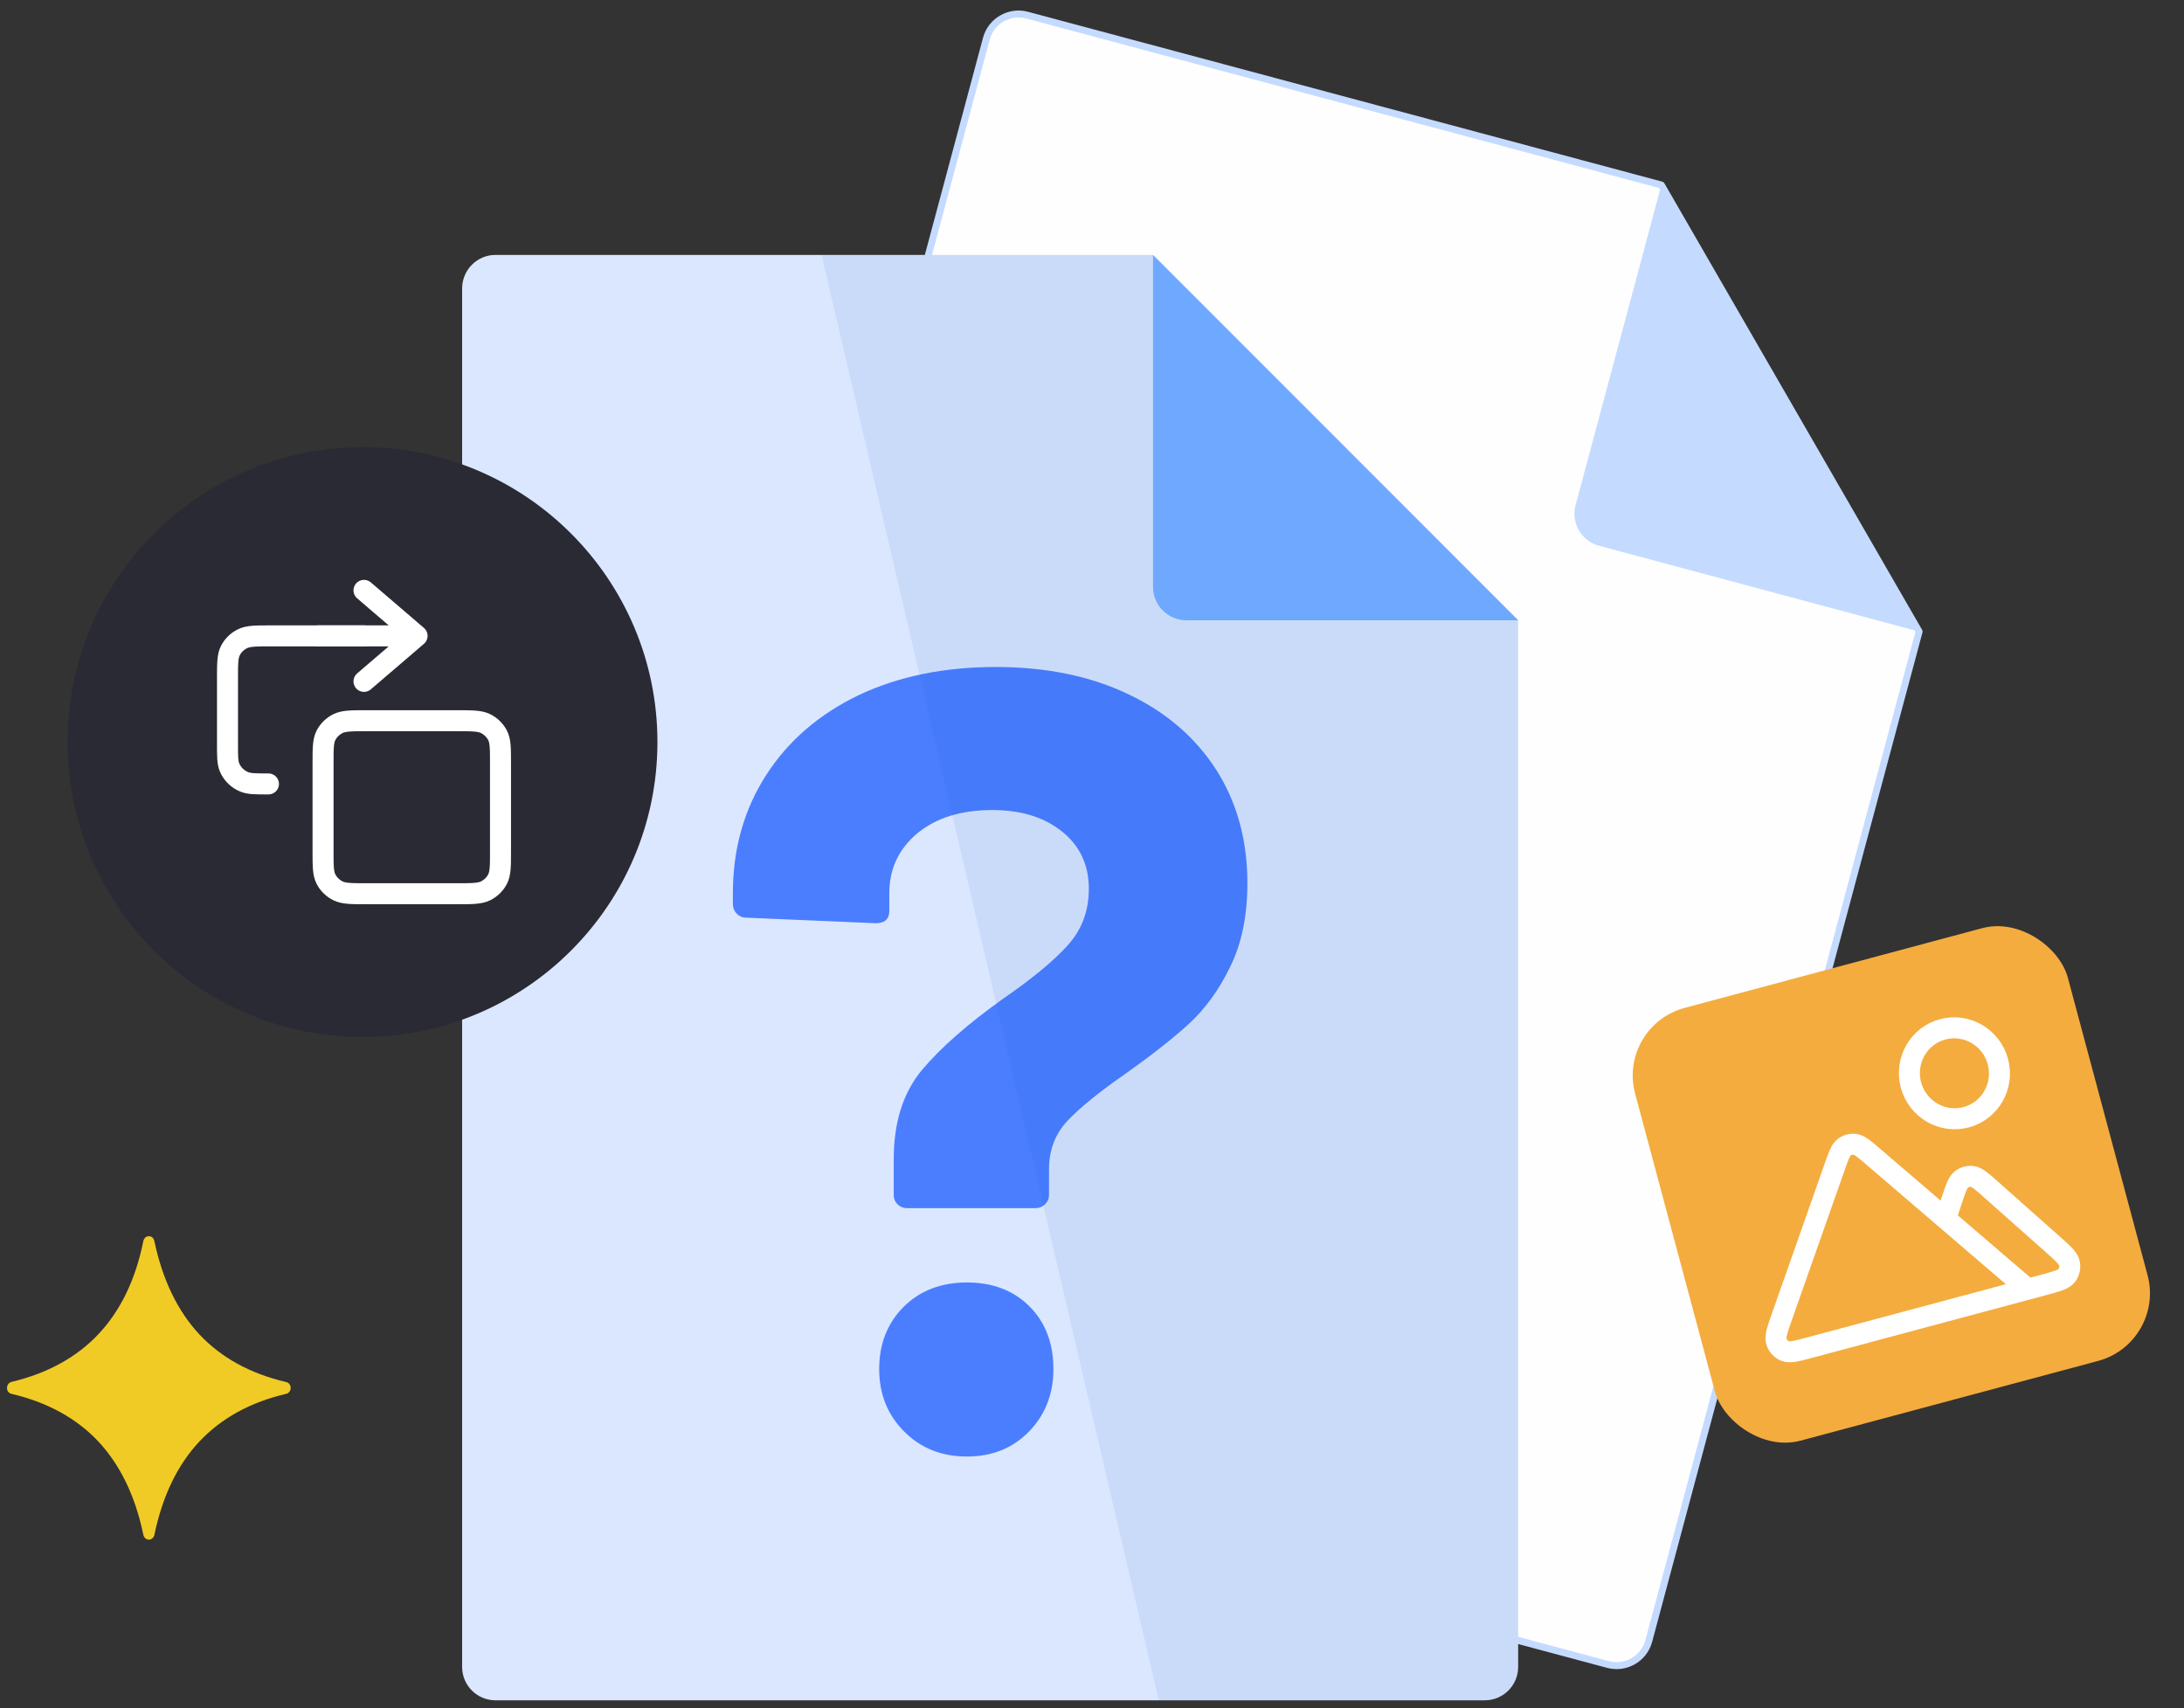 <svg width="312" height="244" viewBox="0 0 312 244" fill="none" xmlns="http://www.w3.org/2000/svg">
<rect x="0" y="0" width="312" height="244" fill="#333333" stroke="none"/>
<path fill-rule="evenodd" clip-rule="evenodd" d="M146.742 2.165L237.339 26.428L274.158 90.219L235.534 234.431C234.85 236.948 232.224 238.452 229.707 237.768L93.401 201.25C90.857 200.566 89.352 197.968 90.036 195.424L140.915 5.502C141.599 2.986 144.225 1.481 146.742 2.165Z" fill="#FEFEFE" stroke="#C4DBFF" stroke-width="0.993" stroke-miterlimit="22.926" stroke-linecap="round" stroke-linejoin="round"/>
<path fill-rule="evenodd" clip-rule="evenodd" d="M237.338 26.428L225.083 72.165C224.399 74.681 225.904 77.308 228.448 77.964L274.157 90.219L237.338 26.428Z" fill="#C4DBFF"/>
<path fill-rule="evenodd" clip-rule="evenodd" d="M70.777 36.413H164.712L216.877 88.605V238.124C216.877 240.75 214.743 242.883 212.117 242.883H70.777C68.151 242.883 66.018 240.75 66.018 238.124V41.2C66.018 38.574 68.151 36.413 70.777 36.413Z" fill="#DBE7FF"/>
<path d="M129.562 172.583C129.043 172.583 128.578 172.391 128.222 172.036C127.839 171.653 127.675 171.215 127.675 170.695V165.607C127.675 160.328 129.015 156.088 131.696 152.86C134.404 149.632 138.288 146.24 143.349 142.63C147.479 139.785 150.543 137.241 152.54 135.025C154.537 132.809 155.549 130.129 155.549 126.956C155.549 123.591 154.291 120.856 151.747 118.804C149.203 116.752 145.893 115.713 141.762 115.713C137.331 115.713 133.775 116.807 131.067 119.023C128.386 121.266 127.046 124.111 127.046 127.585V130.129C127.046 131.278 126.389 131.879 125.131 131.879L106.585 131.086C106.065 131.086 105.627 130.895 105.244 130.512C104.889 130.156 104.697 129.691 104.697 129.171V127.585C104.697 121.266 106.284 115.631 109.457 110.707C112.603 105.811 117.034 102.008 122.669 99.3C128.331 96.62 134.842 95.279 142.255 95.279C149.422 95.279 155.74 96.565 161.184 99.164C166.6 101.735 170.813 105.373 173.767 109.996C176.721 114.646 178.198 120.035 178.198 126.162C178.198 130.813 177.378 134.806 175.737 138.116C174.123 141.453 172.126 144.162 169.801 146.295C167.476 148.401 164.521 150.727 160.938 153.271C157.136 155.897 154.345 158.167 152.54 160.054C150.735 161.969 149.859 164.294 149.859 167.03V170.695C149.859 171.215 149.668 171.653 149.285 172.036C148.929 172.391 148.464 172.583 147.944 172.583H129.562ZM138.124 208.061C134.541 208.061 131.559 206.885 129.179 204.505C126.8 202.125 125.596 199.144 125.596 195.56C125.596 191.977 126.772 188.995 129.097 186.67C131.422 184.372 134.431 183.196 138.124 183.196C141.817 183.196 144.799 184.345 147.069 186.615C149.34 188.886 150.488 191.868 150.488 195.56C150.488 199.144 149.312 202.125 146.987 204.505C144.662 206.885 141.708 208.061 138.124 208.061Z" fill="#4B7EFF"/>
<path fill-rule="evenodd" clip-rule="evenodd" d="M117.361 36.413H164.712L216.876 88.605V238.124C216.876 240.75 214.743 242.883 212.117 242.883H165.532L117.361 36.413Z" fill="#004CBE" fill-opacity="0.08"/>
<path fill-rule="evenodd" clip-rule="evenodd" d="M164.713 36.413V83.845C164.713 86.471 166.847 88.605 169.473 88.605H216.878L164.713 36.413Z" fill="#6FA9FF"/>
<path d="M51.794 148.128C75.059 148.128 93.919 129.268 93.919 106.002C93.919 82.737 75.059 63.877 51.794 63.877C28.528 63.877 9.668 82.737 9.668 106.002C9.668 129.268 28.528 148.128 51.794 148.128Z" fill="#292A33"/>
<path fill-rule="evenodd" clip-rule="evenodd" d="M40.894 199.105C35.717 200.313 31.593 202.609 28.463 205.937C25.333 209.293 23.198 213.739 22.057 219.245C21.969 219.717 21.53 220.011 21.092 219.923C20.77 219.834 20.536 219.569 20.477 219.245C19.337 213.71 17.172 209.264 14.042 205.907C10.913 202.58 6.759 200.313 1.64 199.105C1.201 199.017 0.909 198.546 1.026 198.075C1.084 197.722 1.348 197.457 1.669 197.398C6.817 196.161 11 193.864 14.13 190.508C17.231 187.18 19.366 182.793 20.477 177.287C20.565 176.816 21.004 176.492 21.443 176.61C21.765 176.669 21.998 176.963 22.057 177.317C23.227 182.823 25.362 187.269 28.492 190.625C31.622 193.953 35.746 196.22 40.894 197.427C41.333 197.515 41.596 197.987 41.509 198.428C41.45 198.782 41.187 199.047 40.894 199.105Z" fill="#F1CB25"/>
<path d="M52 90.833H38.74C36.556 90.833 35.464 90.833 34.629 91.248C33.896 91.612 33.299 92.194 32.925 92.909C32.5 93.723 32.5 94.787 32.5 96.917L32.5 106.28C32.5 108.051 32.5 108.937 32.797 109.636C33.193 110.567 33.952 111.307 34.907 111.693C35.624 111.983 36.533 111.983 38.35 111.983M52.39 127.667H65.26C67.444 127.667 68.536 127.667 69.371 127.252C70.104 126.888 70.701 126.306 71.075 125.591C71.5 124.777 71.5 123.713 71.5 121.583V109.036C71.5 106.907 71.5 105.842 71.075 105.029C70.701 104.313 70.104 103.732 69.371 103.367C68.536 102.953 67.444 102.953 65.26 102.953H52.39C50.206 102.953 49.114 102.953 48.279 103.367C47.546 103.732 46.949 104.313 46.575 105.029C46.15 105.842 46.15 106.907 46.15 109.036V121.583C46.15 123.713 46.15 124.777 46.575 125.591C46.949 126.306 47.546 126.888 48.279 127.252C49.114 127.667 50.206 127.667 52.39 127.667Z" stroke="white" stroke-width="3" stroke-linecap="round" stroke-linejoin="round"/>
<path d="M45.499 90.833L59.583 90.833M59.583 90.833L51.999 84.333M59.583 90.833L51.999 97.333" stroke="white" stroke-width="3" stroke-linecap="round" stroke-linejoin="round"/>
<rect x="231" y="146.564" width="64" height="64" rx="10" transform="rotate(-15 231 146.564)" fill="#F4AC3F"/>
<g clip-path="url(#clip0_2311_27792)">
<path d="M289.685 184.156L291.777 183.595C293.787 183.057 294.792 182.787 295.232 182.215C295.616 181.717 295.764 181.072 295.636 180.452C295.49 179.739 294.705 179.043 293.137 177.651L284.374 169.87C283.078 168.72 282.43 168.144 281.784 168.057C281.22 167.98 280.649 168.133 280.199 168.482C279.683 168.881 279.41 169.703 278.863 171.347L277.948 174.096M289.685 184.156L267.555 165.188C266.282 164.097 265.646 163.551 265.011 163.469C264.456 163.398 263.897 163.548 263.452 163.887C262.944 164.275 262.666 165.066 262.109 166.647L254.617 187.92C253.908 189.935 253.553 190.942 253.776 191.641C253.97 192.249 254.42 192.742 255.005 192.987C255.677 193.268 256.701 192.994 258.748 192.445L289.685 184.156ZM285.413 151.654C286.343 155.121 284.316 158.677 280.886 159.596C277.457 160.515 273.923 158.449 272.994 154.982C272.065 151.514 274.092 147.958 277.521 147.039C280.951 146.12 284.484 148.186 285.413 151.654Z" stroke="white" stroke-width="3" stroke-linecap="round" stroke-linejoin="round"/>
</g>
<defs>
<clipPath id="clip0_2311_27792">
<rect width="52" height="52" fill="white" transform="translate(238.348 150.807) rotate(-15)"/>
</clipPath>
</defs>
</svg>
